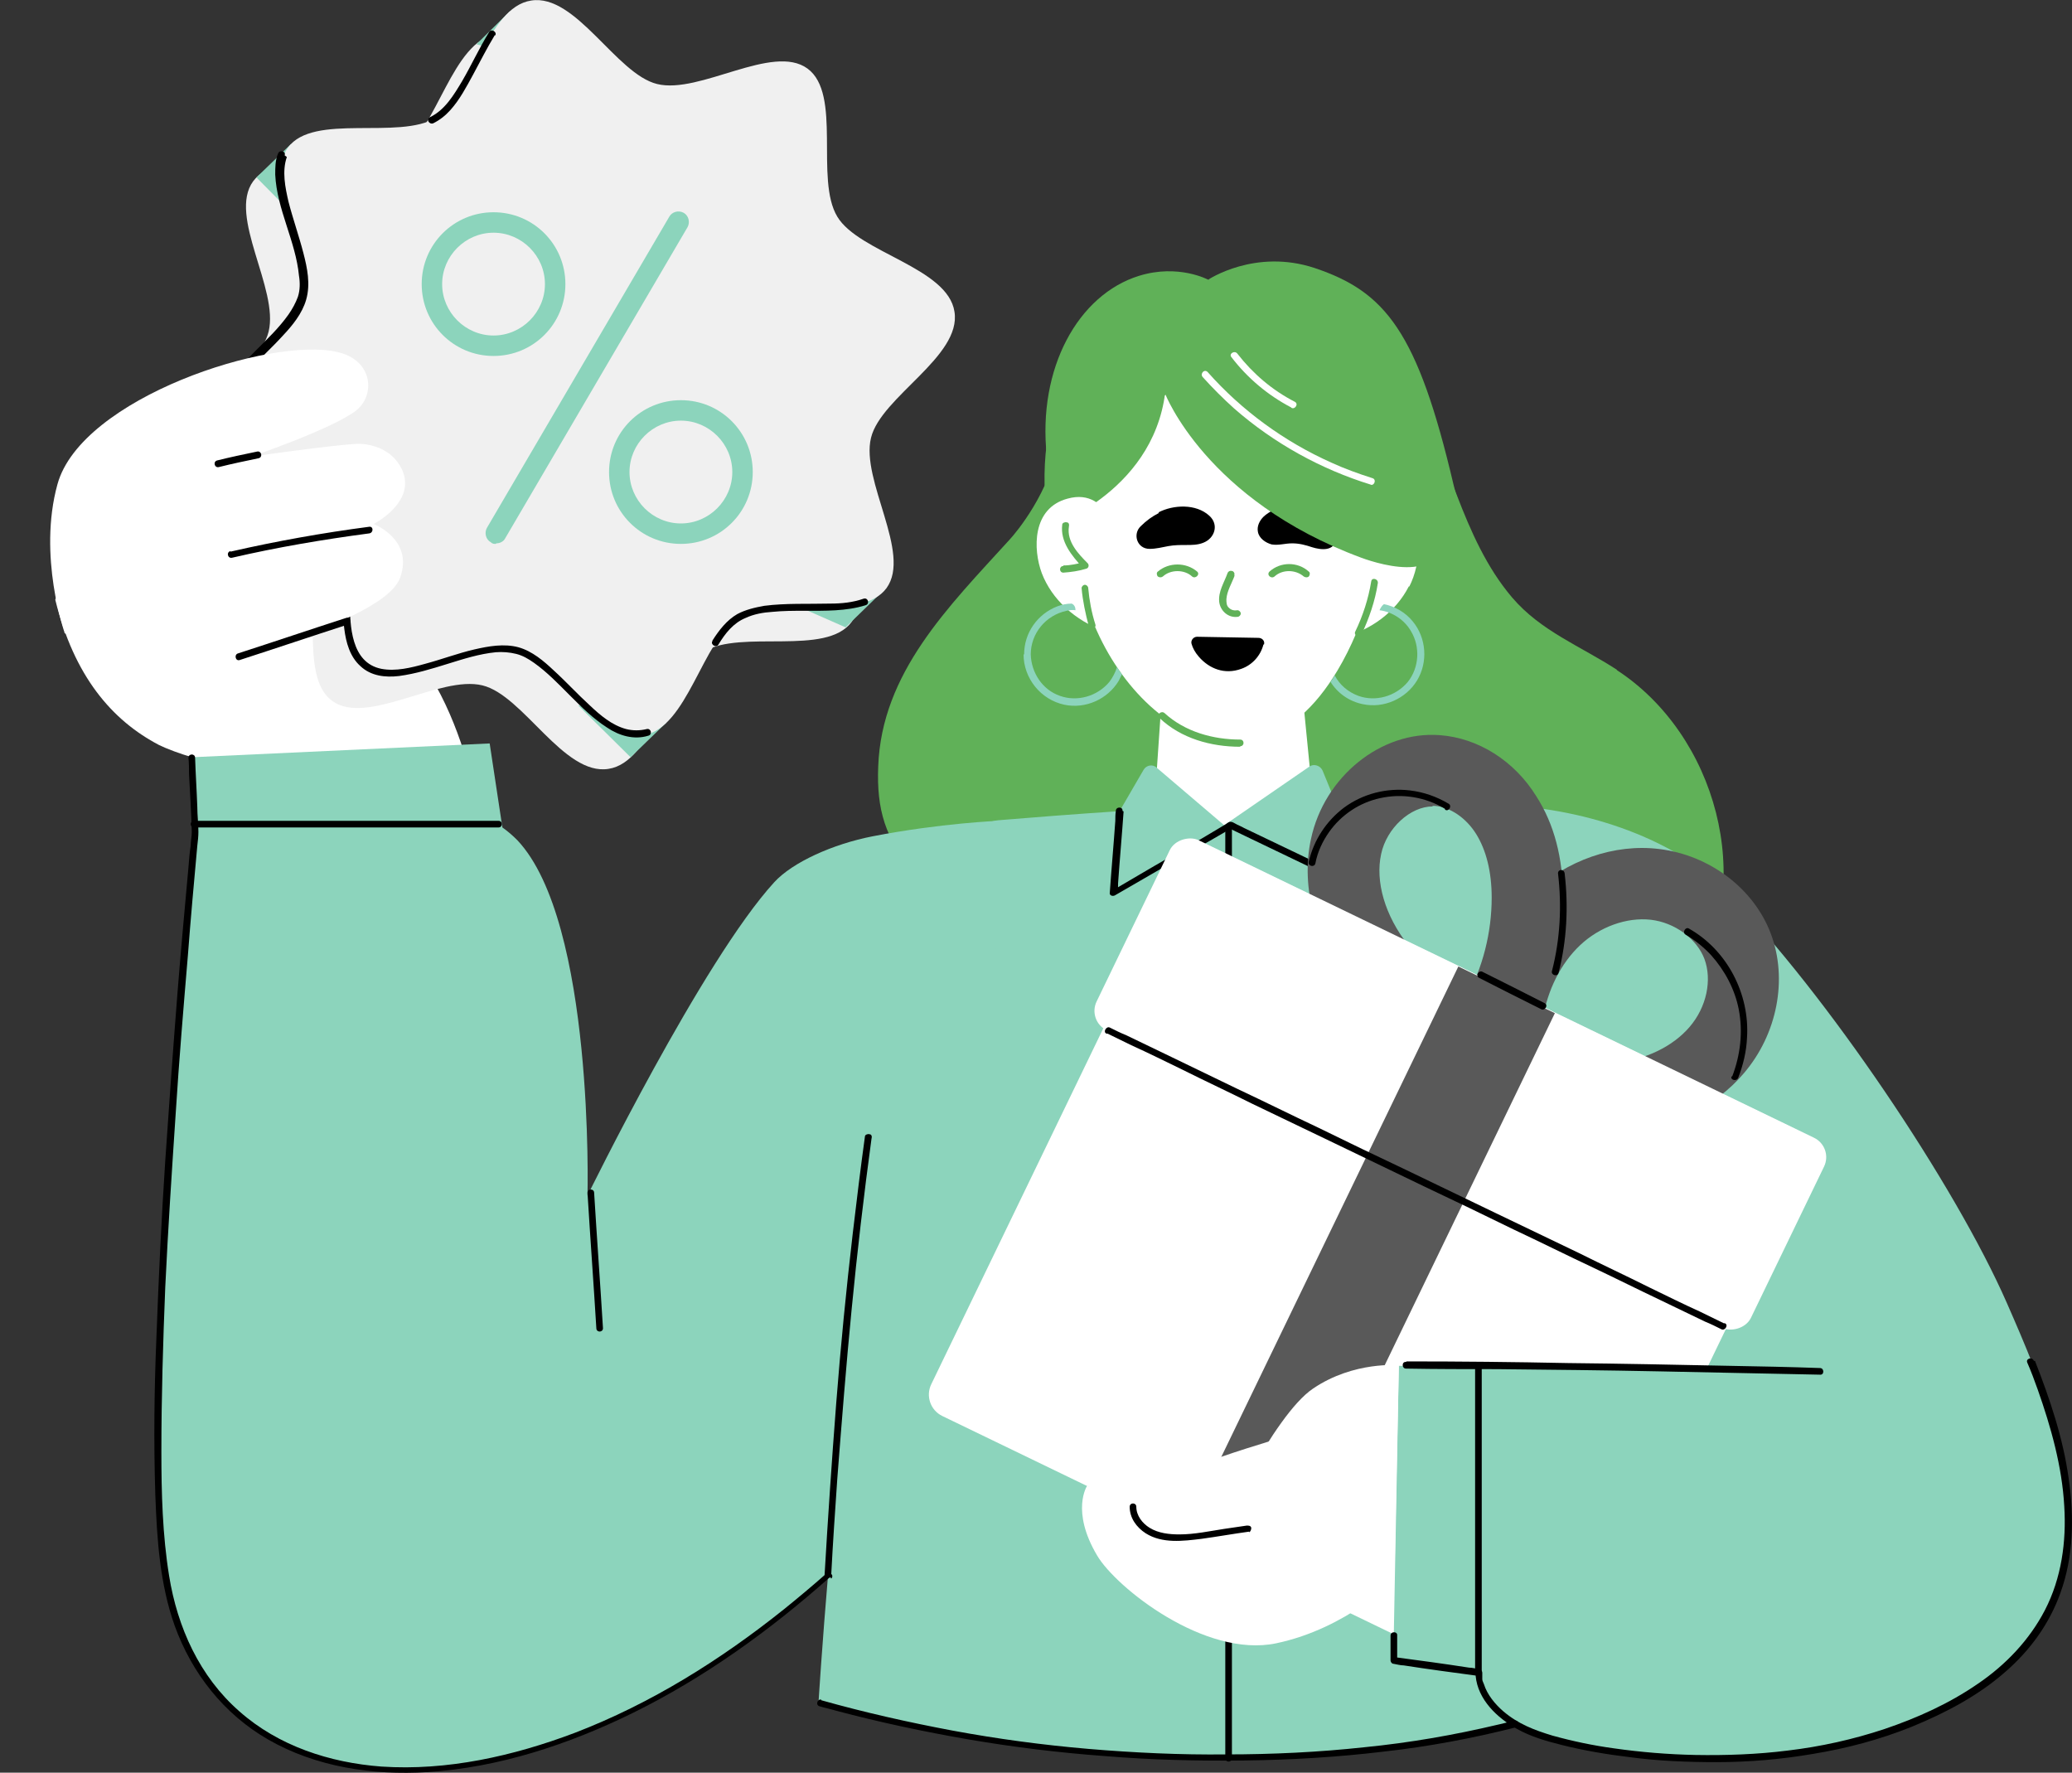 <?xml version="1.0" encoding="UTF-8"?>
<svg id="_x3C_Layer_x3E_" xmlns="http://www.w3.org/2000/svg" version="1.1" viewBox="0 0 374.9 320.7">
  <rect x="0" y="0" width="374.9" height="320.7" fill="#333333" stroke="none"/>
  <!-- Generator: Adobe Illustrator 29.8.1, SVG Export Plug-In . SVG Version: 2.1.1 Build 2)  -->
  <defs>
    <style>
      .st0 {
        fill: #595959;
      }

      .st1 {
        fill: #8cd4bc;
      }

      .st2 {
        fill: #60b158;
      }

      .st3 {
        fill: #fff;
      }

      .st4 {
        fill: #f0f0f0;
      }
    </style>
  </defs>
  <path class="st2" d="M292.6,121.2c-6.6-4.3-13.8-7-19-13.1-4.6-5.4-7.5-12-10-18.5-5.2-13.3-11.4-28.4-25.5-35-8.7-4.1-23.2-5.9-30.3,2.4-9.1,10.7,2.9,24,3.6,37.7.8,14.4,3.9,28.6,8.8,42.2,2.4,6.8,5.2,13.4,8.3,19.9,3,6.2,6.1,12.5,10.3,18,4,5.2,9,9.4,15.1,12.2,5.8,2.7,12.2,4.1,18.6,4.5,6.7.4,13.7,0,20-2.3,5.8-2.1,10.7-5.9,13.9-11.1,11.4-18.8,4.1-45.2-13.9-56.9Z"/>
  <path class="st2" d="M218.2,140.9c-.8-5.6-2.6-11.1-5.6-16.1-3-5-7-9.3-11-13.6-4.5-4.8-.4-11.8-2.9-17.8-.3-.7-7.2-13.9-7.3-13.2-1.4,8.8-7.5,16.1-8.7,17.4-11.1,12.2-23.2,24.1-23.8,41.1-.3,7.6,1.2,13.2,6.6,19,5.6,6,12.9,10.7,20.6,14.1,9,3.9,19.1,5.7,28.8,4.4.6,0,.9-.5,1-1,2-11.3,3.9-22.9,2.2-34.4Z"/>
  <path class="st1" d="M342.6,278.5c-18-11.7-38.1-29.8-38.2-29.8l-11.1-17.4c-.8-9.2-37.6-86.2-21.2-85.6,15.4.6,31.4,6.4,40.2,15.5,18.2,18.6,41.5,53.3,50.8,74.5,6.4,14.6,14.8,34.2,9.7,50.9-5,1.5-24.1-4-30.1-8.1Z"/>
  <path d="M265.9,302c.2-7,.4-14.1.7-21.1.2-7.1.4-14.2.7-21.2.1-4,.2-7.9.4-11.9,0-.8,1.3-.8,1.2,0-.2,7-.4,14.1-.7,21.1-.2,7.1-.4,14.2-.7,21.2-.1,4-.2,7.9-.4,11.9,0,.8-1.3.8-1.2,0h0Z"/>
  <path class="st1" d="M148.1,308.1c19,5.4,39.1,8.6,59.1,9.6,12.6.6,25.1.4,37.4-.7,11-1,21.7-2.9,32-5.7,1.5-2.6,2.8-5.6,3.7-9.3,7.6-29.2,26.4-147.7,6.1-154-20.3-6.3-84.1-1.4-105.8.4-22.9,1.9-32.5,159.6-32.5,159.6Z"/>
  <path class="st3" d="M16.1,92.9l48.1,14.6-.2,2.3c19.2,7.4,23.1,40,23.1,40l-48.9,10.7-3.7-23.6c-1.6-.4-4.5-1.5-5.7-2.1-8.6-4.5-15.4-12.5-18.8-26.3l6-15.6Z"/>
  <path class="st4" d="M33.5,82.8c1.2,8,17.3,10.7,21.2,17.2,4.1,6.8-.9,22.2,5.4,26.8,6.3,4.6,19.5-4.7,27.2-2.8,7.4,1.8,14.7,16.4,22.8,15.1,8-1.2,10.7-17.3,17.2-21.2,6.8-4.1,22.2.9,26.8-5.4,4.6-6.3-4.7-19.5-2.8-27.2,1.8-7.4,16.4-14.7,15.1-22.8-1.2-8-17.3-10.7-21.2-17.2-4.1-6.8.9-22.2-5.4-26.8-6.3-4.6-19.5,4.7-27.2,2.8-7.4-1.8-14.7-16.4-22.8-15.1-8,1.2-10.7,17.3-17.2,21.2-6.8,4.1-22.2-.9-26.8,5.4-4.6,6.3,4.7,19.5,2.8,27.2-1.8,7.4-16.4,14.7-15.1,22.8Z"/>
  <polygon class="st1" points="120.6 130.7 114.1 137 104.6 127.6 120.6 130.7"/>
  <polygon class="st1" points="86.2 8 92.3 2 91 9.3 86.2 8"/>
  <polygon class="st1" points="46.4 32.1 52.6 26.1 55.2 41 46.4 32.1"/>
  <polygon class="st1" points="160.4 106.3 153 113.5 130.5 103.6 160.4 106.3"/>
  <path class="st4" d="M39.8,76.7c1.2,8,17.3,10.7,21.2,17.2,4.1,6.8-.9,22.2,5.4,26.8,6.3,4.6,19.5-4.7,27.2-2.8,7.4,1.8,14.7,16.4,22.8,15.1,8-1.2,10.7-17.3,17.2-21.2,6.8-4.1,22.2.9,26.8-5.4,4.6-6.3-4.7-19.5-2.8-27.2,1.8-7.4,16.4-14.7,15.1-22.8-1.2-8-17.3-10.7-21.2-17.2-4.1-6.8.9-22.2-5.4-26.8-6.3-4.6-19.5,4.7-27.2,2.8-7.4-1.8-14.7-16.4-22.8-15.1-8,1.2-10.7,17.3-17.2,21.2-6.8,4.1-22.2-.9-26.8,5.4-4.6,6.3,4.7,19.5,2.8,27.2-1.8,7.4-16.4,14.7-15.1,22.8Z"/>
  <path d="M89.5,6.4c-1.4,2.3-2.6,4.7-3.9,7.1-1.2,2.2-2.4,4.5-4.1,6.4-.9,1-1.9,1.8-3.1,2.4-.7.3-1.4-.7-.6-1.1,2.7-1.3,4.3-4,5.8-6.5,1.7-2.9,3.1-6,4.9-8.9.4-.7,1.5,0,1.1.6h0Z"/>
  <path d="M128.9,115.9c1.2-1.9,2.6-3.7,4.5-4.8,1.5-.8,3.2-1.2,4.9-1.5,3.9-.5,7.9-.3,11.9-.4,2.1,0,4.1-.2,6.1-.9.8-.2,1.1,1,.3,1.2-3.5,1.1-7.4,1-11,1-2,0-3.9,0-5.9.2-1.6.1-3.3.4-4.8,1.1-2.2.9-3.7,2.8-4.9,4.8-.4.7-1.5,0-1.1-.6h0Z"/>
  <path d="M51.9,28.4c-.9,2.6-.3,5.5.3,8.1.8,3.1,1.9,6.2,2.7,9.3.7,2.7,1.3,5.6.5,8.4-.7,2.5-2.5,4.7-4.2,6.5-2,2.2-4.2,4.2-6.3,6.4-1.8,1.9-3.6,4.1-4.4,6.6-1.5,5.1,3.5,8.4,7.3,10.5,2.4,1.4,5,2.6,7.4,4,2.1,1.2,4.2,2.6,5.7,4.5,1.5,2,2,4.6,2.2,7.1.3,3,.2,6,.2,8.9,0,4.5.2,11.2,5.7,12.3,2.6.5,5.4-.2,7.9-.9,3-.8,5.9-1.9,8.9-2.6,2.6-.6,5.4-1.1,8-.4,2.5.7,4.6,2.5,6.4,4.2,2.2,2,4.3,4.3,6.5,6.3,1.9,1.8,4,3.6,6.6,4.3,1.2.3,2.5.3,3.7,0,.8-.2,1.1,1,.3,1.2-2.6.8-5.3,0-7.5-1.5-2.5-1.6-4.6-3.7-6.7-5.8-2.1-2.1-4.1-4.2-6.5-5.9-1-.7-2-1.3-3.2-1.6-1.2-.3-2.5-.4-3.7-.3-3,.3-5.8,1.2-8.7,2.1-2.9.9-5.8,1.8-8.8,2.2-2.5.3-5.1,0-7-1.8-1.9-1.7-2.6-4.3-2.9-6.7-.4-3-.3-6-.4-9,0-2.8,0-5.7-.8-8.5-.3-1.1-.8-2.2-1.5-3.1-.7-.9-1.5-1.6-2.4-2.3-2.2-1.6-4.7-2.8-7.1-4.1-2.4-1.3-4.9-2.5-7.1-4.2-1.8-1.4-3.6-3.2-4.1-5.5-.6-2.5.3-4.9,1.6-7,1.6-2.5,3.7-4.6,5.8-6.7,2.1-2.1,4.2-4.1,5.9-6.5.7-1,1.3-2.1,1.7-3.2.4-1.2.4-2.6.2-3.8-.6-6.3-4-12-4.3-18.3,0-1.3,0-2.6.5-3.8.3-.8,1.5-.4,1.2.3h0Z"/>
  <g>
    <g>
      <path class="st1" d="M89.3,64.4c-7.2,0-13-5.8-13-13s5.8-13,13-13,13,5.8,13,13-5.8,13-13,13ZM89.3,42.1c-5.1,0-9.3,4.2-9.3,9.3s4.2,9.3,9.3,9.3,9.3-4.2,9.3-9.3-4.2-9.3-9.3-9.3Z"/>
      <path class="st1" d="M123.2,98.4c-7.2,0-13-5.8-13-13s5.8-13,13-13,13,5.8,13,13-5.8,13-13,13ZM123.2,76.1c-5.1,0-9.3,4.2-9.3,9.3s4.2,9.3,9.3,9.3,9.3-4.2,9.3-9.3-4.2-9.3-9.3-9.3Z"/>
    </g>
    <path class="st1" d="M89.7,98.4c-.3,0-.6,0-.9-.3-.9-.5-1.2-1.7-.7-2.6l33-56.3c.5-.9,1.7-1.2,2.6-.7.9.5,1.2,1.7.7,2.6l-33,56.3c-.3.6-1,.9-1.6.9Z"/>
  </g>
  <path class="st3" d="M11.6,114.5l15.9,8.2s41.6-8.9,44.9-18.2c2.5-6.9-4.8-9.7-4.8-9.7,0,0,7.7-3.9,5.2-9.7-1.9-4.3-6.5-4.9-8.4-4.8-4.8.3-18.9,2.3-18.9,2.3,0,0,14.6-5,18.9-8.3,3.5-2.7,3.2-9.1-3.3-10.6-12.1-2.9-46.4,8.3-50.7,23.9-3.6,13,1.3,26.9,1.3,26.9Z"/>
  <path d="M39.3,83.3c2.4-.6,4.8-1.1,7.2-1.6.8-.2,1.1,1,.3,1.2-2.4.5-4.8,1-7.2,1.6-.8.2-1.1-1-.3-1.2h0Z"/>
  <path d="M41.7,99.8c8.3-1.9,16.7-3.4,25.1-4.5.8-.1.8,1.1,0,1.2-8.3,1.1-16.6,2.5-24.8,4.4-.8.2-1.1-1-.3-1.2h0Z"/>
  <path d="M62.9,113c-6.5,2.1-13,4.3-19.5,6.4-.8.3-1.1-1-.3-1.2,6.5-2.1,13-4.3,19.5-6.4.8-.3,1.1,1,.3,1.2h0Z"/>
  <path class="st1" d="M35.3,150.7l-.6-13.7,53.9-2.5,2.3,15.2c1,.7,1.9,1.5,2.7,2.3,14,14.8,12.7,64.3,12.7,64.3,0,0,20.8-42.5,33.8-56.7,3.3-3.6,10.6-6.9,17.8-8.3,12.4-2.4,22.8-2.8,22.8-2.8l-2.5,105.8s-29.2,40.6-70,58c-40.8,17.3-73.1,5.4-78.2-27.2-4.6-29.3,3.6-114.7,5.3-134.2Z"/>
  <path d="M90.2,149.7h-55.1c-.8,0-.8-1.2,0-1.2h55.1c.8,0,.8,1.2,0,1.2h0Z"/>
  <path d="M107.5,215.8c.5,8.2,1.1,16.3,1.6,24.5,0,.8-1.2.8-1.2,0-.5-8.2-1.1-16.3-1.6-24.5,0-.8,1.2-.8,1.2,0h0Z"/>
  <path d="M157.7,205.9c-1.4,10.3-2.6,20.6-3.6,30.9-1,10.2-1.8,20.4-2.6,30.7-.4,5.8-.8,11.6-1.1,17.4,0,.8-1.3.8-1.2,0,.6-10.3,1.3-20.6,2.1-31,.8-10.3,1.8-20.5,3-30.8.7-5.9,1.4-11.7,2.2-17.5,0-.3.5-.5.8-.4.4,0,.5.4.4.8h0Z"/>
  <path d="M150.2,285.3c-10.8,9.6-22.7,18.2-35.7,24.6-11.6,5.7-24.3,9.9-37.2,10.7-9.9.6-20.1-.9-28.8-5.9-8-4.6-13.8-12-16.9-20.6-2.7-7.6-3.2-15.7-3.5-23.7-.3-9.5-.2-18.9.2-28.4.4-10.7.9-21.4,1.6-32,.7-10.1,1.4-20.1,2.2-30.2.6-7.6,1.3-15.2,2-22.9.1-1.3.2-2.6.4-3.9,0-.8.2-1.7.2-2.5-.1-3.5-.3-7-.5-10.5,0-1,0-1.9-.1-2.9,0-.8,1.2-.8,1.2,0,.1,3,.3,6,.4,8.9,0,1.5.2,3,.2,4.5,0,.8-.1,1.7-.2,2.5-.6,6.6-1.2,13.2-1.7,19.8-.8,9.5-1.6,19-2.2,28.5-.7,10.5-1.4,21.1-1.9,31.6-.4,9.9-.7,19.8-.7,29.7,0,7.5.2,15.1,1.4,22.5,1.5,9.3,5.5,18.2,12.7,24.5,7.1,6.3,16.4,9.3,25.7,10,11.9.8,23.9-1.9,35-6.1,13.8-5.3,26.4-13.2,37.9-22.4,2.6-2.1,5.1-4.2,7.6-6.4.6-.5,1.5.3.9.9h0Z"/>
  <polygon class="st3" points="235.7 125.8 238 149.2 221.7 153.9 208.5 151.1 210.3 124.8 235.7 125.8"/>
  <path class="st1" d="M201.5,148.6l5.4-9.3c.5-.9,1.7-1.1,2.4-.4l12.2,10.4,15.4-10.6c.8-.6,2-.2,2.4.7l3.4,8.3-9.7,12.8-11.1-5.7-11.2,7.1-9.3-13.5Z"/>
  <path d="M222.9,149.7c0,22,0,43.9,0,65.9,0,21.8,0,43.7,0,65.5,0,12.3,0,24.6,0,37,0,.8-1.2.8-1.2,0,0-22,0-43.9,0-65.9,0-21.8,0-43.7,0-65.5v-37c0-.8,1.3-.8,1.3,0h0Z"/>
  <path d="M203.3,146.8c-.3,4.3-.7,8.7-1,13,0,.6,0,1.2-.1,1.8-.3-.2-.6-.4-.9-.5,2.5-1.5,5-2.9,7.5-4.4,3.8-2.2,7.7-4.4,11.5-6.7.5-.3,1-.6,1.5-.9.3-.2.6-.5,1-.4.2,0,.5.2.7.3.5.3,1.1.5,1.6.8,4,1.9,7.9,3.8,11.9,5.7,1.9.9,3.9,1.9,5.8,2.8,1.1.5,2.2,1,3.2,1.5,0,0,0,0,.1,0-.3.2-.6.5-.9.7-.8-4-1.6-8-2.4-12-.1-.6-.2-1.2-.3-1.7-.2-.8,1-1.1,1.2-.3.8,4,1.6,8,2.4,12,.1.6.2,1.2.3,1.7.1.6-.4.9-.9.7-2.6-1.2-5.2-2.5-7.8-3.7-4.2-2-8.3-4-12.5-6-1-.5-1.9-.9-2.9-1.4h.6c-2.4,1.4-4.8,2.8-7.2,4.1-3.8,2.2-7.6,4.4-11.4,6.6-.9.5-1.7,1-2.6,1.5-.4.2-1,0-.9-.5.3-4.3.7-8.7,1-13,0-.6,0-1.2.1-1.8,0-.8,1.3-.8,1.2,0h0Z"/>
  <g>
    <rect class="st3" x="190.8" y="167.7" width="113.9" height="125.1" rx="4.3" ry="4.3" transform="translate(-67.4 353.1) rotate(-64.2)"/>
    <g>
      <path class="st0" d="M263.8,195.4l5.4-7.8,4.8,3.3c5.7-8.3,8.9-18.5,8.8-28.6,0-7.1-1.6-13.2-4.8-18.2-4-6.5-10.6-10.6-17.5-11.1-10.6-.8-20.9,7.5-23.3,18.8-1.9,8.8.8,18.7,7.4,27.1,5.2,6.7,12.1,11.6,19.2,16.5ZM259.2,145.8c.1,0,.3,0,.4,0,2.8.2,5.7,2.2,7.5,5.1,1.8,2.9,2.8,6.8,2.8,11.5,0,6.3-1.6,12.7-4.7,18.3-4.1-3-7.6-6.1-10.4-9.7-4.2-5.3-6-11.5-4.9-16.5,1-4.7,5.3-8.6,9.3-8.6Z"/>
      <path class="st0" d="M289.2,205.3c1.5,0,3,0,4.5-.2,8.7-.9,16.7-4.9,21.8-10.9,6.1-7.1,8-17.1,4.9-25.3-3.1-8.2-11.1-14.2-20.2-15.3-8.1-1-16.7,2-23.1,8-5.5,5.2-9.3,12.6-10.7,20.8l12.7,2.1c.9-5.4,3.3-10.2,6.8-13.5,3.5-3.3,8.4-5.1,12.8-4.6,4.3.5,8.3,3.4,9.7,7.1,1.4,3.8.4,8.7-2.7,12.3-3,3.5-7.9,5.9-13.4,6.5-5,.5-10.7-.3-17-2.4l-4.2,12.2c6.4,2.2,12.4,3.3,18.1,3.3Z"/>
    </g>
    <path d="M280.8,175.7c1.5-5.8,1.8-11.8,1.1-17.7,0-.8,1.1-.8,1.2,0,.7,6,.4,12.2-1.1,18-.2.8-1.4.4-1.2-.3h0Z"/>
    <path d="M261.4,146.3c-3.5-2.1-7.7-2.8-11.7-1.9-3.7.8-7,3-9.2,6.1-1.2,1.7-2.1,3.6-2.5,5.7-.2.8-1.4.5-1.2-.3.9-3.9,3.2-7.4,6.4-9.8,3.4-2.5,7.7-3.6,11.9-3.1,2.5.3,4.8,1.1,7,2.4.7.4,0,1.5-.6,1.1h0Z"/>
    <path d="M313.4,194.8c1.5-3.9,2-8.1,1.2-12.2-.7-3.6-2.5-7-5-9.8-1.3-1.4-2.9-2.7-4.6-3.7-.7-.4,0-1.5.6-1.1,6.9,3.9,11,11.8,10.5,19.7-.1,2.5-.7,5-1.6,7.3-.3.7-1.5.4-1.2-.3h0Z"/>
    <rect class="st3" x="245.2" y="130.4" width="38.2" height="131.5" rx="3.9" ry="3.9" transform="translate(-27.4 348.7) rotate(-64.2)"/>
    <rect class="st0" x="238.1" y="173.3" width="19.4" height="113.9" transform="translate(370.7 545.5) rotate(-154.2)"/>
    <path d="M278.9,182.6c-3.8-1.9-7.6-3.8-11.3-5.7-.7-.4,0-1.4.6-1.1,3.8,1.9,7.6,3.8,11.3,5.7.7.4,0,1.4-.6,1.1h0Z"/>
    <path d="M200.8,185.9c1,.5,2,1,3,1.4,2.7,1.3,5.4,2.6,8.1,3.9,4,1.9,8,3.9,12,5.8,4.9,2.3,9.7,4.7,14.6,7,5.3,2.6,10.7,5.2,16,7.7,5.4,2.6,10.8,5.2,16.2,7.8,5,2.4,10,4.8,15,7.2,4.2,2.1,8.5,4.1,12.7,6.2,3.1,1.5,6.1,3,9.2,4.4,1.4.7,2.9,1.4,4.3,2.1,0,0,.1,0,.2,0,.7.3,0,1.4-.6,1.1-1-.5-2-1-3-1.4-2.7-1.3-5.4-2.6-8.1-3.9-4-1.9-8-3.9-12-5.8-4.9-2.3-9.7-4.7-14.6-7-5.3-2.6-10.7-5.2-16-7.7-5.4-2.6-10.8-5.2-16.2-7.8-5-2.4-10-4.8-15-7.2-4.2-2.1-8.5-4.1-12.7-6.2-3.1-1.5-6.1-3-9.2-4.4-1.4-.7-2.9-1.4-4.3-2.1,0,0-.1,0-.2,0-.7-.3,0-1.4.6-1.1h0Z"/>
  </g>
  <path class="st1" d="M252.1,300.5l1-53.4s50.7.5,62,.9c20.1,3.9,25.6,12.3,43.6,24,6,4.1,10.5,8.9,14.1,14.5-2.3,7.6-7.5,14.6-16.8,20.2-30,18.2-71.8,10.3-80.3,6-8.5-4.3-8.1-10.2-8.1-10.2l-15.4-2.1Z"/>
  <path d="M266.9,302.6c0-7.1,0-14.2,0-21.3,0-7.2,0-14.3,0-21.5,0-4,0-8,0-12.1,0-.8,1.3-.8,1.2,0,0,7.1,0,14.2,0,21.3,0,7.2,0,14.3,0,21.5,0,4,0,8,0,12.1,0,.8-1.3.8-1.2,0h0Z"/>
  <path d="M254.5,246.3c9.7,0,19.5.1,29.2.3,9.7.1,19.5.3,29.2.5,5.5.1,10.9.2,16.4.4.8,0,.8,1.3,0,1.2-9.7-.2-19.4-.4-29.1-.6-9.8-.2-19.5-.3-29.3-.4-5.5,0-11,0-16.5-.1-.8,0-.8-1.3,0-1.2h0Z"/>
  <path class="st3" d="M252.4,285.7s-8.6,8.9-21.5,11.6c-12.9,2.7-29-10.1-32.4-15.9-4.8-8.1-1.8-12.6-1.8-12.6l23.7,8.9s9.9-21.6,17.2-26.5c7.4-5,15.5-4.2,15.5-4.2l-.8,38.7Z"/>
  <path class="st3" d="M235.8,259s-18.3,4.9-28.2,10c-3.2,1.7-5,8.9,5.6,9,10.7.2,22.5-.7,22.5-.7v-18.4Z"/>
  <path class="st3" d="M213.2,53.7c8-4.2,20.5-.8,27.9,6.7,14.7,14.9,10.7,44.5.9,60.9-16.5,27.7-43,6.5-46.9-18.4-.3-1.6-.4-3.3-.5-4.9-.9-17.7,2.8-36,18.6-44.4Z"/>
  <path class="st3" d="M254.9,106.1c-2.3,4.5-6.8,8-12.4,9.3-.5.1-1.1-.2-1.1-.6-.4-3.4-.8-6.9-.6-10.3.2-4.7,1.5-9.9,6.2-12.2,1.4-.7,3.2-.7,4.7-.1,6.3,2.4,5.4,9.8,3.3,13.9Z"/>
  <path class="st1" d="M240.7,123.3c1.3,2.1,3.4,3.6,5.9,4.1,3.8.8,7.8-1,9.8-4.3,2-3.3,1.7-7.7-.8-10.7-1.3-1.6-3.2-2.7-5.2-3.1-.4.3-.6.7-.8,1.1,2.3.3,4.5,1.7,5.7,3.8,1.7,2.8,1.5,6.6-.6,9.2-2.2,2.6-5.8,3.6-8.9,2.5-1.9-.7-3.4-2-4.3-3.7-.2.4-.5.8-.8,1.2Z"/>
  <path class="st2" d="M213.2,65.4c1.5-.8,3.3-3.2,6.1-4.9-.3-.9,1.6-1.3,1.7-2.3.3-2.2-1.9-5.1.5-5.4,1.6-1.4,5.4-2,9.2-1.5,7.8.9,14.3,5.9,17.9,11.3,3.7,5.6,6.9,12,8.3,23.3.7,5.3-.4,6.8-3.6,11.5,0,0,0,0-.1.1-.8,1.1-2.2,1.8-4,2.1-8.3,1.2-19.7-11.4-25.4-16-9.2-7.4-16.7-15.5-14.8-17.6.6-.6,3.6.1,4.2-.5Z"/>
  <path class="st2" d="M194.6,93.9c0,.1-.2.2-.3.3-.9-1.6-5.2-4.7-5.3-6.5-.2-10.2,2.4-18.6,8.2-26.6,9-12.3,32.5-12.2,36.2-9-.2,3.1,1.4,2.7.8,5.9-3.8,7.4-7.5,7.6-15.4,9.7-5.3,1.4-10.1,4.6-15.3,10.5-4.8,5.4-6.5,9.6-8.9,15.7Z"/>
  <path class="st2" d="M190.2,95.2s19.6-6.6,20.8-26c1-16.4-7.4-11.7-7.4-11.7l-14.2,29.4.8,8.3Z"/>
  <path class="st3" d="M193.2,90.2c7.7-2.1,9.9,7.9,9.6,13.3-.2,3.4-.9,6.8-1.7,10.2-.1.5-.7.7-1.2.5-5.4-1.9-9.6-5.8-11.4-10.5-1.6-4.3-1.8-11.8,4.7-13.5Z"/>
  <path class="st1" d="M185.2,118.4c0,4.3,3.1,8.2,7.4,9.1,3.8.8,7.8-1,9.8-4.3.2-.4.4-.8.6-1.2-.3-.4-.6-.8-.9-1.3-.3,1-.8,1.9-1.4,2.7-2.2,2.6-5.8,3.6-8.9,2.5-3.2-1.1-5.2-4.2-5.3-7.5,0-3.8,2.7-7.1,6.5-7.9.5-.1,1.1-.2,1.6-.1,0-.5-.2-1-.7-1.2-.9,0-1.8.2-2.6.5-3.6,1.4-6,4.8-6,8.7Z"/>
  <path class="st2" d="M249.3,105.5c-.5,3.3-1.6,6.4-3,9.4-.3.7-1.4,0-1.1-.6,1.4-2.9,2.4-6,2.9-9.1.1-.8,1.3-.5,1.2.3h0Z"/>
  <path class="st2" d="M196.9,106.4c.2,2.2.6,4.4,1.3,6.6.2.8-1,1.1-1.2.3-.6-2.3-1.1-4.6-1.3-6.9,0-.3.3-.6.6-.6s.6.3.6.6h0Z"/>
  <path d="M241.1,95.3c.5.6.8,1.4.7,2.2-.4,2.3-2.8,2-4.4,1.5-1.2-.4-2.3-.7-3.6-.7-1.3,0-2.4.4-3.7.2-1.1-.3-2.3-1.1-2.5-2.3-.2-1,.3-2,1-2.7,3.3-3.1,8.4-1.6,11.6.9.3.3.6.6.9.9Z"/>
  <path d="M209.6,92.7c2.7-1.4,6.8-1.6,9.2.6,1.8,1.6,1,4.1-1.1,4.9-1,.4-2.1.4-3.1.4-1.1,0-2.1,0-3.2.2-1.1.2-2.2.5-3.4.5-2.3,0-3.1-2.7-1.6-4.1,1-1,2.1-1.8,3.3-2.4Z"/>
  <path class="st2" d="M192.4,102.3c1.3,0,2.5-.3,3.8-.6,0,.3-.2.7-.3,1-2-2.2-4.1-4.7-3.7-7.8,0-.3.5-.5.8-.4.4,0,.5.4.4.8-.4,2.7,1.7,4.9,3.4,6.6.3.3.2.9-.3,1-1.3.4-2.7.6-4.1.7-.8,0-.8-1.2,0-1.2h0Z"/>
  <path class="st2" d="M223.4,104.1c-.5,1.4-1.4,2.8-1.5,4.3,0,.6,0,1.2.5,1.6.4.4,1,.5,1.5.4.3,0,.6.3.6.6s-.3.6-.6.6c-1.7.2-3.1-1.1-3.3-2.7-.2-1.9.9-3.5,1.5-5.2.1-.3.4-.5.8-.4.3,0,.6.5.4.8h0Z"/>
  <path d="M228.7,116.6c.2-.6-.3-1.2-1-1.2l-11.1-.2c-.7,0-1.2.7-1,1.3.2.7.6,1.5,1.3,2.3,1.9,2.2,4.7,3.3,7.7,2.2,2-.7,3.5-2.4,4-4.4Z"/>
  <path class="st2" d="M215.7,104.3c-1.4-1.3-3.9-1.3-5.3,0-.3.2-.6.2-.9,0-.2-.2-.3-.7,0-.9,2-1.7,5.1-1.7,7.1,0,.6.5-.3,1.4-.9.9h0Z"/>
  <path class="st2" d="M229.7,103.4c2-1.8,5.1-1.8,7.1,0,.3.2.2.7,0,.9s-.6.2-.9,0c-1.5-1.3-3.9-1.3-5.3,0-.6.5-1.5-.3-.9-.9h0Z"/>
  <path class="st2" d="M210.8,71.2s7.4,19.3,35.5,29.7c3.5,1.3,17.3,5.5,13.7-7.2-1.6-5.8-11.6-22.5-11.6-22.5h-37.7Z"/>
  <path class="st3" d="M248.1,87.7c-9.1-2.8-17.6-7.5-24.8-13.8-2-1.8-3.9-3.7-5.7-5.7-.5-.6.3-1.5.9-.9,6.2,7,13.9,12.6,22.4,16.4,2.4,1.1,4.9,2,7.4,2.8.8.2.4,1.4-.3,1.2h0Z"/>
  <path class="st3" d="M233.6,73.7c-4.2-2.2-7.9-5.3-10.8-9.1-.5-.6.6-1.3,1.1-.6,2.8,3.6,6.3,6.6,10.4,8.7.7.4,0,1.4-.6,1.1h0Z"/>
  <path class="st2" d="M224.4,135.1c-5.3,0-10.7-1.5-14.6-5.2-.6-.6.3-1.4.9-.9,3.7,3.4,8.8,4.8,13.7,4.8.8,0,.8,1.2,0,1.2h0Z"/>
  <path class="st2" d="M218.6,50.6s-5.4-2.9-12.5-.7c-11,3.4-18.4,16.7-16.7,32.6,1.5,14.2,29.2-31.8,29.2-31.8Z"/>
  <path class="st2" d="M218.6,50.6s8.5-5.7,19.3-2.1c12.8,4.3,18.6,11.5,25.1,39.2,1.8,7.8,10.7,24.7,10.7,24.7l-45.1-53.1-9.9-8.7Z"/>
  <path d="M226,277.1c-2.9.4-5.7.9-8.6,1.3-3.3.4-7.1.9-10.1-1-1.7-1.1-2.9-2.8-2.9-4.8,0-.8,1.2-.8,1.2,0,0,1.6,1.1,3,2.4,3.8,1.6,1,3.6,1.2,5.4,1.2,2.7,0,5.5-.6,8.1-1,1.4-.2,2.7-.4,4.1-.6.3,0,.7,0,.8.4,0,.3-.1.7-.4.8h0Z"/>
  <path d="M368.2,246.2c2.7,6.9,5.1,14,6.1,21.3,1,6.9.9,14.1-1.5,20.7-2,5.6-5.5,10.4-10,14.3-4.9,4.3-10.8,7.4-16.9,9.9-5.7,2.3-11.7,3.9-17.8,4.9-5.8,1-11.7,1.5-17.5,1.5-5.2,0-10.5-.2-15.7-.9-4.2-.5-8.3-1.2-12.3-2.2-2.8-.7-5.6-1.5-8.1-2.9-3.6-2-7.1-5.3-7.5-9.6,0-.2,0-.4,0-.6.2.2.3.4.5.6-4.5-.6-9-1.2-13.5-1.9-.6,0-1.3-.2-1.9-.3-.3,0-.5-.4-.5-.6,0-1.5,0-3,0-4.5,0-.8,1.3-.8,1.2,0,0,1.5,0,3,0,4.5-.2-.2-.3-.4-.5-.6,4.5.6,9,1.2,13.5,1.9.6,0,1.3.2,1.9.3.3,0,.5.4.5.6,0,.2,0,.4,0,.6,0,.2,0,0,0,.2,0,.1,0,.3,0,.4,0,.3.2.6.3.9.6,1.9,2,3.6,3.5,4.9,2.7,2.3,5.6,3.4,8.9,4.4,3.6,1,7.4,1.8,11.1,2.3,4.9.7,9.8,1.1,14.7,1.2,5.6.1,11.3-.1,16.8-.8,5.9-.7,11.8-2,17.5-3.9,5.9-2,11.7-4.6,16.9-8.2,5-3.4,9.3-7.9,12.1-13.3,3-5.8,3.9-12.4,3.5-18.8-.4-7.2-2.4-14.3-4.8-21.1-.6-1.7-1.2-3.3-1.9-4.9-.3-.7.9-1.1,1.2-.3h0Z"/>
  <path d="M148.6,307.6c7.8,2.2,15.8,4,23.8,5.5,8.1,1.5,16.3,2.6,24.5,3.3,8.3.7,16.7,1.1,25,1,8.3,0,16.7-.4,25-1.3,8.1-.8,16.2-2.2,24.2-4.1,1-.2,1.9-.5,2.9-.7.8-.2,1.1,1,.3,1.2-7.9,2-15.9,3.5-24,4.4-8.3,1-16.8,1.5-25.2,1.6-8.4.1-16.8-.1-25.2-.8-8.2-.6-16.4-1.6-24.6-3-8.1-1.4-16.1-3.1-24-5.2-1-.3-2-.5-3-.8-.8-.2-.4-1.4.3-1.2h0Z"/>
</svg>